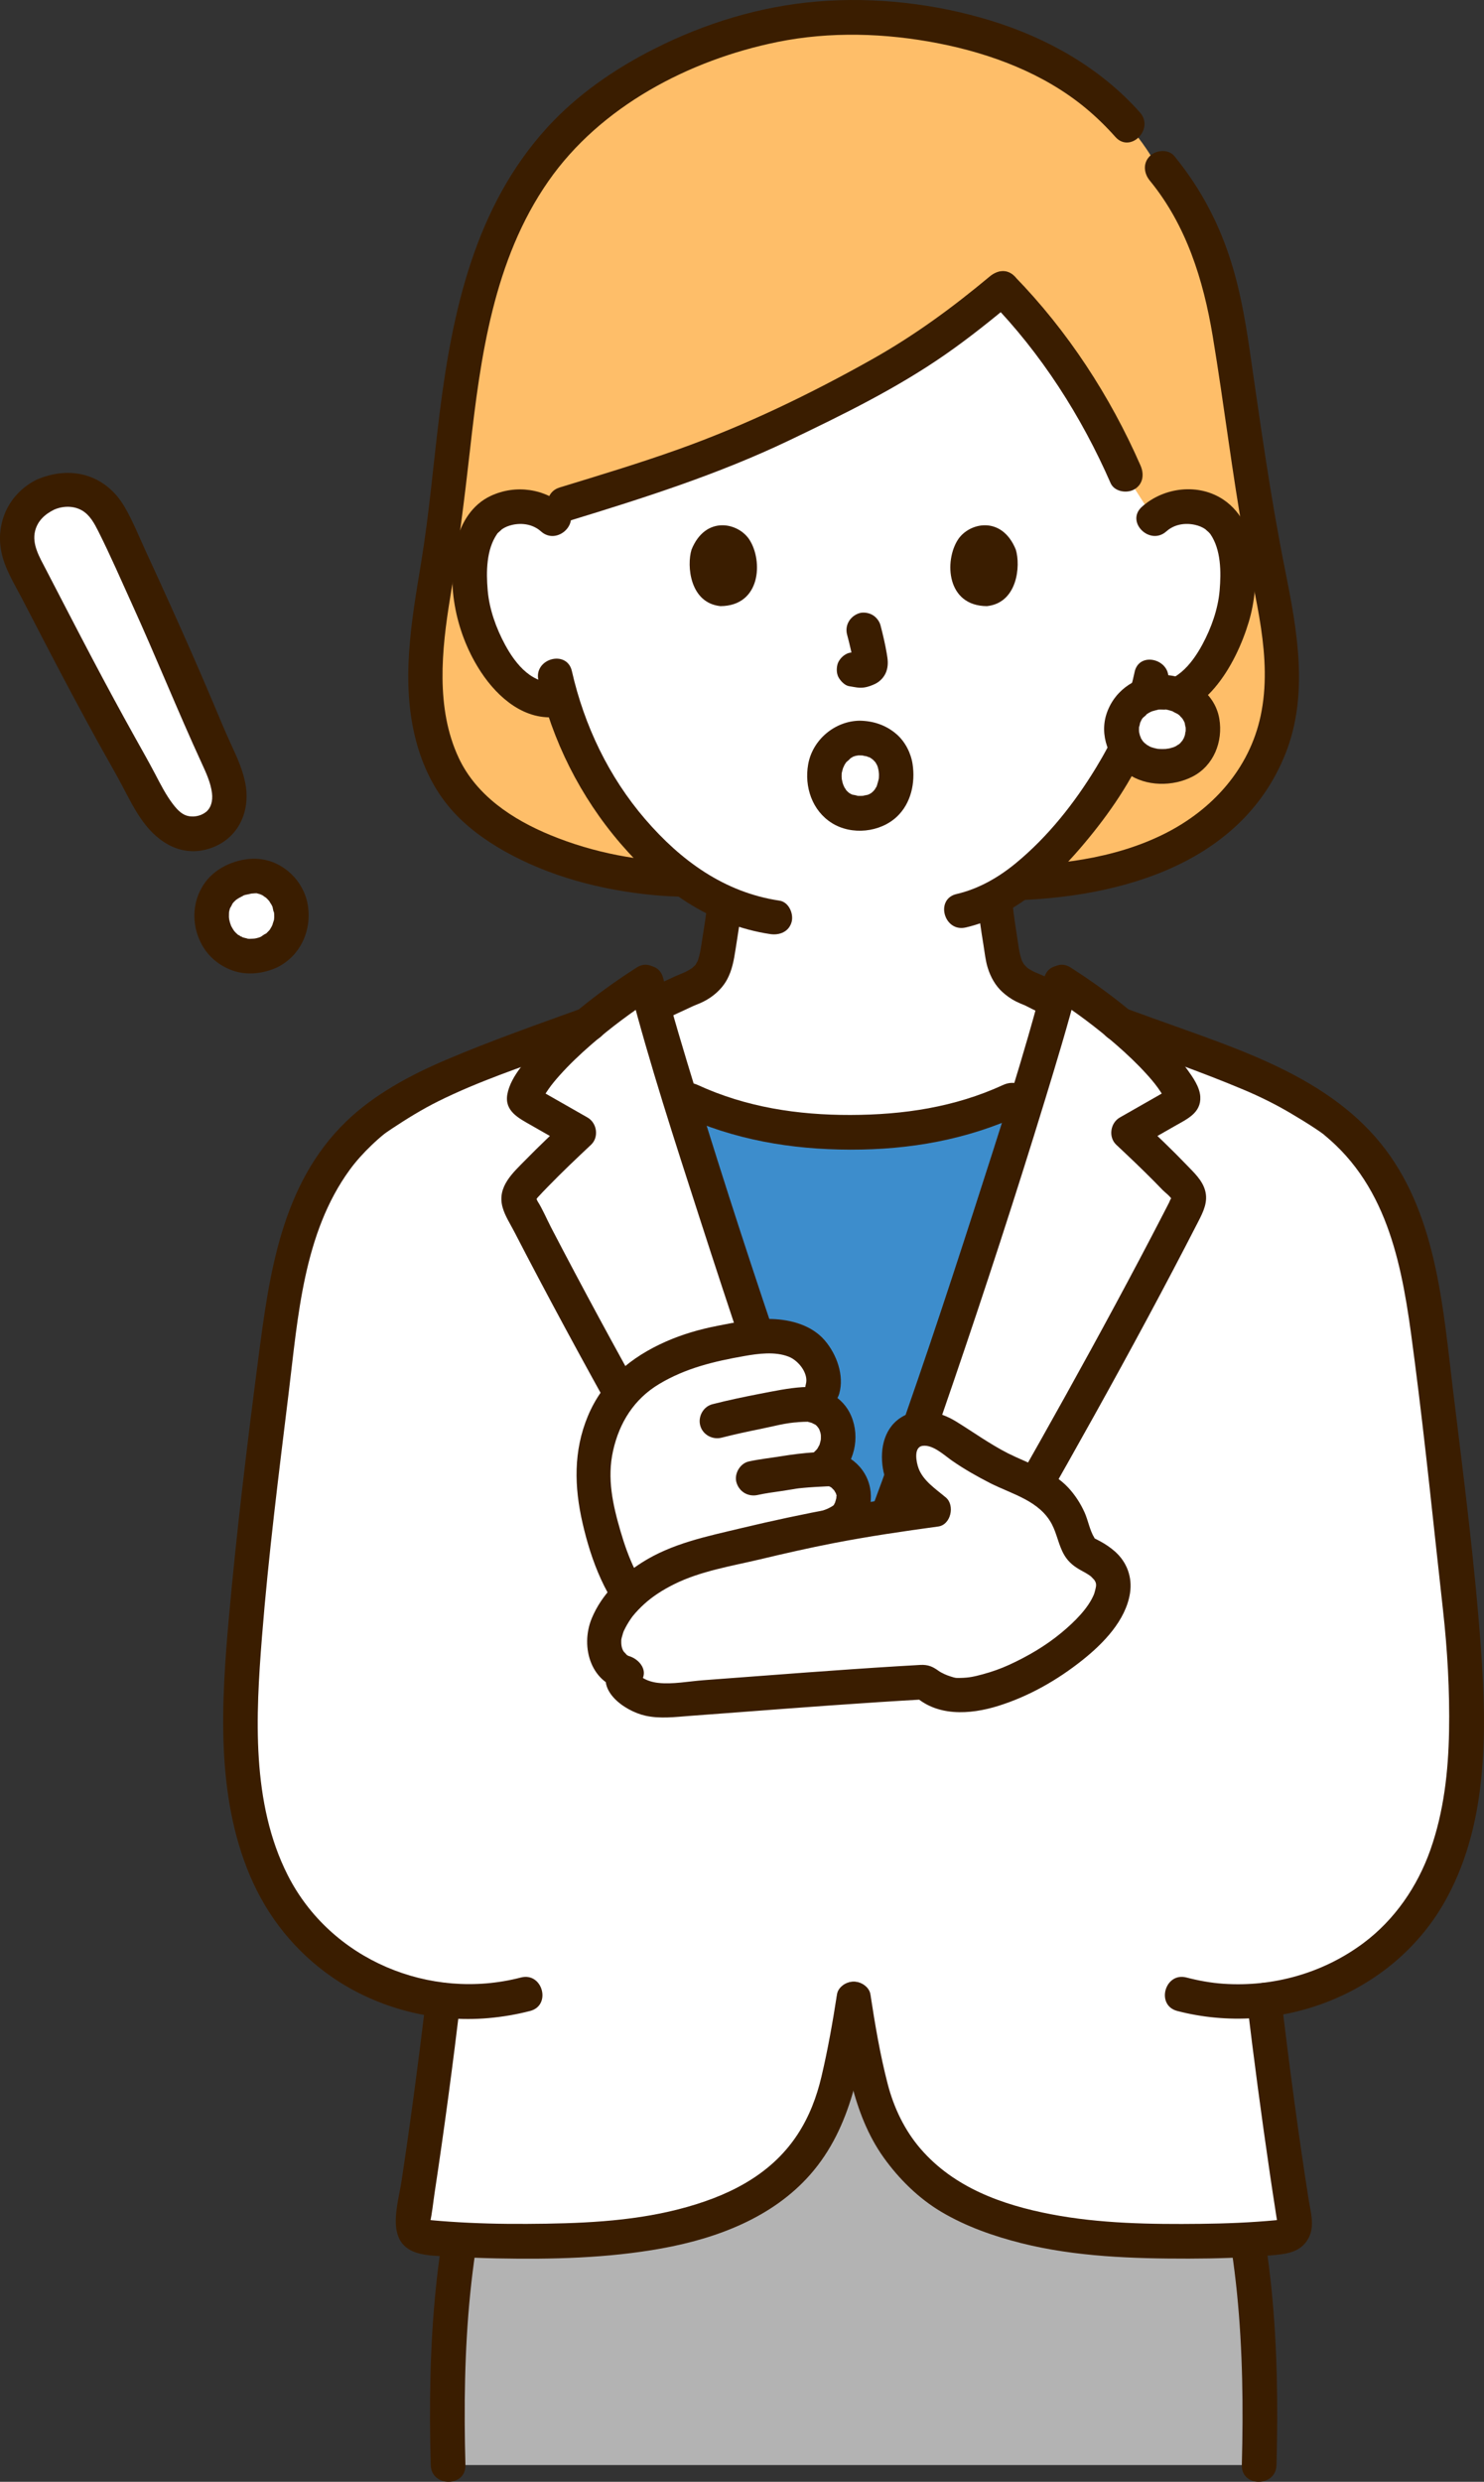 <svg width="128" height="214" viewBox="0 0 128 214" fill="none" xmlns="http://www.w3.org/2000/svg">
<rect x="0" y="0" width="128" height="214" fill="#333333" stroke="none"/>
<g clip-path="url(#clip0_1156_680)">
<path d="M107.625 193.116C102.231 193.42 95.581 193.226 91.287 192.552C86.829 191.847 82.887 190.231 80.941 188.76C77.988 186.515 76.275 183.93 75.285 180.683C74.911 179.467 74.162 175.87 73.63 172.367C73.098 175.87 72.35 179.467 71.975 180.683C70.986 183.931 69.272 186.515 66.32 188.76C64.373 190.231 60.431 191.847 55.973 192.552C51.678 193.226 45.029 193.42 39.635 193.115C38.615 199.483 38.469 206.019 38.646 212.554H108.613C108.79 206.019 108.644 199.483 107.625 193.117V193.116Z" fill="#B3B3B3"/>
<path d="M40.144 212.556C39.877 202.676 40.365 192.682 43.617 183.265C44.247 181.441 41.358 180.658 40.733 182.469C37.401 192.117 36.879 202.434 37.152 212.556C37.204 214.478 40.196 214.485 40.144 212.556Z" fill="#3A1D00"/>
<path d="M103.644 183.265C106.891 192.684 107.378 202.677 107.111 212.556C107.06 214.482 110.051 214.481 110.103 212.556C110.376 202.434 109.855 192.118 106.528 182.469C105.904 180.66 103.015 181.437 103.644 183.265Z" fill="#3A1D00"/>
<path d="M59.302 75.827C51.412 75.827 41.745 72.597 38.639 66.829C35.927 61.792 36.565 55.854 37.551 50.166C40.033 36.528 38.667 21.15 49.586 10.695C53.644 6.81 62.787 1.518 73.061 1.518C79.381 1.518 86.11 2.81 91.594 6.076C94.66 7.901 97.35 10.382 99.262 13.421C103.729 18.183 105.341 23.695 106.243 29.878C107.245 36.748 108.174 43.636 109.582 50.439C110.859 56.605 111.518 62.691 107.455 68.08C102.599 74.517 93.884 76.158 86.069 76.158" fill="#FEBE69"/>
<path d="M59.3 74.331C55.271 74.316 51.199 73.545 47.468 72.006C44.207 70.66 41.088 68.602 39.564 65.347C37.564 61.078 38.092 56.016 38.831 51.514C39.525 47.281 40.062 43.048 40.54 38.786C41.44 30.775 42.576 22.413 47.292 15.635C51.788 9.174 59.429 5.174 67.047 3.622C71.595 2.695 76.394 2.848 80.938 3.736C85.483 4.623 90.046 6.336 93.656 9.333C94.57 10.092 95.418 10.922 96.207 11.809C97.489 13.251 99.598 11.129 98.322 9.694C94.912 5.859 90.35 3.282 85.477 1.784C80.703 0.316 75.453 -0.29 70.471 0.131C65.571 0.544 60.816 1.995 56.435 4.211C52.999 5.948 49.753 8.182 47.157 11.043C40.981 17.847 39.021 26.798 37.917 35.653C37.382 39.943 37.025 44.258 36.322 48.526C35.487 53.591 34.548 58.802 35.884 63.874C36.454 66.035 37.425 68.077 38.895 69.768C40.185 71.253 41.832 72.451 43.54 73.41C47.399 75.576 51.807 76.728 56.19 77.163C57.224 77.266 58.261 77.318 59.3 77.322C61.225 77.329 61.228 74.338 59.3 74.331Z" fill="#3A1D00"/>
<path d="M99.175 15.574C102.326 19.416 103.798 24.155 104.601 28.986C105.577 34.855 106.269 40.767 107.327 46.625C108.214 51.538 109.802 56.706 108.736 61.722C107.761 66.307 104.56 69.833 100.438 71.895C96.034 74.1 90.931 74.653 86.07 74.663C84.145 74.667 84.142 77.658 86.07 77.654C95.708 77.635 106.899 74.917 110.86 65.025C112.908 59.907 111.888 54.355 110.842 49.141C109.585 42.881 108.713 36.554 107.796 30.238C107.364 27.264 106.829 24.302 105.812 21.464C104.761 18.534 103.264 15.867 101.291 13.46C100.778 12.835 99.707 12.928 99.176 13.46C98.558 14.078 98.662 14.949 99.176 15.575L99.175 15.574Z" fill="#3A1D00"/>
<path d="M96.663 88.934C96.404 88.829 89.18 85.391 89.015 85.33C86.466 84.408 86.565 82.775 86.245 80.942C86.04 79.772 85.887 78.608 85.795 77.43C91.918 74.183 96.755 65.85 97.63 63.474C97.93 62.851 98.419 61.567 98.815 60.257L99.145 60.313C100.395 60.525 101.701 60.046 102.589 59.319C104.743 57.556 105.636 55.098 106.182 53.491C106.953 51.222 107.001 47.553 105.853 45.563C105.469 44.896 104.575 43.761 102.476 43.687C101.511 43.652 100.384 43.955 99.547 44.759L97.082 40.903C94.544 34.82 90.805 29.327 86.446 24.881C80.447 29.887 77.19 31.993 66.351 37.142C60.444 39.948 54.008 41.843 48.672 43.475L47.713 44.758C46.876 43.955 45.749 43.652 44.785 43.686C42.685 43.76 41.792 44.895 41.407 45.562C40.259 47.553 40.308 51.22 41.078 53.49C41.623 55.097 42.518 57.556 44.672 59.319C45.626 60.1 47.066 60.595 48.398 60.253C49.374 63.568 51.141 67.569 54.244 71.284C56.721 74.248 59.325 76.431 62.242 77.756C62.242 77.756 62.372 77.816 62.501 77.879C62.412 78.905 62.269 79.883 62.087 80.942C61.756 82.774 61.866 84.408 59.317 85.33C59.151 85.391 51.094 89.16 50.597 89.326C50.597 89.326 53.268 105.583 73.9 105.583C94.533 105.583 96.663 88.934 96.663 88.934Z" fill="white"/>
<path d="M50.995 90.768C51.778 90.494 52.536 90.099 53.289 89.754C54.488 89.205 55.685 88.65 56.881 88.096C57.821 87.66 58.759 87.222 59.7 86.79C59.797 86.745 59.897 86.704 59.993 86.656C60.06 86.622 60.21 86.559 59.885 86.7C59.483 86.874 59.885 86.707 59.989 86.665C60.195 86.582 60.401 86.499 60.601 86.402C61.469 85.984 62.256 85.309 62.716 84.454C63.152 83.646 63.301 82.778 63.44 81.883C63.646 80.549 63.875 79.224 63.996 77.879C64.069 77.073 63.257 76.383 62.501 76.383C61.631 76.383 61.078 77.071 61.005 77.879C60.912 78.912 60.739 79.928 60.576 80.953C60.472 81.612 60.394 82.278 60.161 82.908C60.085 83.114 60.277 82.701 60.162 82.889C60.119 82.959 60.081 83.034 60.039 83.106C59.879 83.381 60.095 83.109 59.919 83.264C59.85 83.323 59.788 83.393 59.721 83.455C59.884 83.307 59.712 83.466 59.672 83.491C59.488 83.61 59.279 83.733 59.098 83.818C58.833 83.942 58.504 84.062 58.215 84.195C56.214 85.114 54.221 86.049 52.22 86.969C51.701 87.207 51.181 87.445 50.66 87.679C50.495 87.753 50.33 87.826 50.164 87.9C49.791 88.066 50.506 87.775 50.199 87.883C49.437 88.149 48.931 88.905 49.155 89.722C49.358 90.462 50.229 91.035 50.995 90.767L50.995 90.768Z" fill="#3A1D00"/>
<path d="M84.326 77.729C84.439 78.983 84.62 80.225 84.825 81.467C84.934 82.127 84.995 82.802 85.193 83.443C85.436 84.232 85.85 84.991 86.47 85.548C86.815 85.858 87.201 86.136 87.616 86.345C87.884 86.48 88.164 86.597 88.444 86.706C89.013 86.925 88.115 86.54 88.328 86.65C90.098 87.57 91.951 88.359 93.755 89.212C94.588 89.607 95.416 90.018 96.267 90.375C97.013 90.687 97.912 90.038 98.107 89.33C98.344 88.468 97.81 87.804 97.062 87.49C97.819 87.808 97.013 87.454 96.834 87.37C96.448 87.189 96.062 87.006 95.675 86.824C94.63 86.329 93.585 85.834 92.54 85.339C91.731 84.957 90.924 84.572 90.113 84.194C89.849 84.07 89.415 83.897 89.275 83.834C89.106 83.758 88.945 83.666 88.787 83.571C88.755 83.552 88.505 83.38 88.644 83.485C88.765 83.575 88.596 83.442 88.585 83.432C88.519 83.366 88.215 83.014 88.403 83.275C88.3 83.131 88.218 82.98 88.135 82.825C88.056 82.676 88.166 82.906 88.171 82.919C88.132 82.81 88.093 82.702 88.061 82.591C88.016 82.441 87.98 82.289 87.948 82.136C87.872 81.776 87.824 81.412 87.768 81.049C87.601 79.941 87.417 78.845 87.316 77.728C87.243 76.924 86.68 76.232 85.82 76.232C85.068 76.232 84.252 76.919 84.325 77.728L84.326 77.729Z" fill="#3A1D00"/>
<path d="M48.771 43.702C47.011 42.124 44.489 41.755 42.338 42.755C40.73 43.502 39.783 45.045 39.37 46.72C38.441 50.485 39.377 54.765 41.505 57.977C42.965 60.182 45.289 62.184 48.115 61.81C48.916 61.704 49.611 61.199 49.611 60.314C49.611 59.588 48.922 58.712 48.115 58.819C45.959 59.104 44.497 57.32 43.563 55.593C42.791 54.165 42.204 52.531 42.065 50.908C41.929 49.322 41.94 47.391 42.877 46.038C43.05 45.788 42.756 46.145 42.977 45.926C43.034 45.87 43.35 45.596 43.279 45.647C43.56 45.449 43.859 45.334 44.193 45.258C45.054 45.062 45.989 45.22 46.657 45.819C48.086 47.101 50.208 44.992 48.772 43.703L48.771 43.702Z" fill="#3A1D00"/>
<path d="M100.607 45.817C101.276 45.216 102.206 45.062 103.07 45.256C103.403 45.331 103.705 45.448 103.985 45.646C103.892 45.58 104.188 45.831 104.234 45.873C104.286 45.923 104.334 45.976 104.381 46.031C104.29 45.902 104.291 45.904 104.387 46.037C105.324 47.389 105.333 49.322 105.198 50.907C105.059 52.528 104.473 54.165 103.7 55.592C102.764 57.318 101.306 59.104 99.148 58.818C98.346 58.712 97.652 59.581 97.652 60.313C97.652 61.209 98.343 61.702 99.148 61.809C103.761 62.42 106.599 57.343 107.715 53.613C108.692 50.342 108.706 45.262 105.564 43.112C103.406 41.634 100.39 41.999 98.492 43.701C97.057 44.989 99.177 47.099 100.607 45.816L100.607 45.817Z" fill="#3A1D00"/>
<path d="M97.862 57.958C97.471 59.851 96.749 61.695 96.092 63.324C96.241 62.953 96.022 63.471 95.933 63.655C95.807 63.92 95.674 64.182 95.537 64.442C95.222 65.038 94.885 65.623 94.535 66.199C92.666 69.268 90.391 72.145 87.61 74.437C86.101 75.68 84.391 76.651 82.504 77.09C80.629 77.525 81.423 80.409 83.299 79.974C87.265 79.054 90.568 76.168 93.159 73.155C95.304 70.662 97.308 67.854 98.666 64.843C98.801 64.544 98.919 64.24 99.047 63.939C98.86 64.379 99.264 63.441 99.283 63.397C99.38 63.161 99.475 62.925 99.565 62.687C100.051 61.408 100.469 60.094 100.745 58.752C101.133 56.874 98.251 56.07 97.861 57.957L97.862 57.958Z" fill="#3A1D00"/>
<path d="M46.441 58.661C47.62 63.857 50.059 68.716 53.536 72.753C56.904 76.665 61.242 79.772 66.439 80.545C67.238 80.663 68.047 80.345 68.279 79.5C68.473 78.795 68.038 77.779 67.234 77.66C62.482 76.954 58.731 74.215 55.651 70.639C52.508 66.989 50.389 62.552 49.326 57.866C48.9 55.99 46.016 56.783 46.441 58.661Z" fill="#3A1D00"/>
<path d="M73.064 54.715C73.286 55.561 73.499 56.42 73.626 57.285L73.572 56.888C73.587 57.006 73.594 57.123 73.582 57.242L73.635 56.845C73.627 56.9 73.615 56.951 73.596 57.004L73.747 56.647C73.731 56.684 73.713 56.716 73.691 56.75L73.924 56.447C73.898 56.48 73.873 56.504 73.84 56.53L74.143 56.296C74.078 56.338 74.01 56.372 73.939 56.404L74.296 56.253C74.184 56.3 74.073 56.334 73.953 56.354L74.35 56.3C74.242 56.313 74.137 56.312 74.028 56.3L74.426 56.354C74.304 56.337 74.185 56.307 74.064 56.291C73.865 56.228 73.666 56.22 73.468 56.264C73.269 56.273 73.083 56.332 72.912 56.441C72.601 56.623 72.305 56.979 72.224 57.335C72.137 57.718 72.156 58.148 72.375 58.487C72.57 58.789 72.895 59.124 73.269 59.175C73.561 59.214 73.844 59.288 74.142 59.301C74.606 59.322 75.035 59.178 75.448 58.988C75.963 58.751 76.367 58.278 76.503 57.724C76.62 57.254 76.571 56.854 76.491 56.382C76.351 55.554 76.159 54.734 75.947 53.921C75.852 53.56 75.581 53.215 75.26 53.028C74.939 52.84 74.466 52.76 74.108 52.877C73.329 53.129 72.85 53.906 73.063 54.716L73.064 54.715Z" fill="#3A1D00"/>
<path d="M59.648 47.389C59.219 48.783 59.499 51.992 62.141 52.265C65.633 52.244 65.818 48.365 64.643 46.541C63.68 45.048 60.851 44.426 59.648 47.389Z" fill="#3A1D00"/>
<path d="M87.615 47.389C88.044 48.783 87.764 51.992 85.122 52.265C81.63 52.244 81.444 48.364 82.62 46.541C83.582 45.048 86.412 44.426 87.615 47.389Z" fill="#3A1D00"/>
<path d="M85.389 23.823C82.187 26.493 78.915 28.903 75.222 30.98C69.877 33.985 64.278 36.685 58.502 38.747C55.129 39.951 51.699 40.985 48.276 42.032C46.441 42.594 47.223 45.482 49.071 44.917C55.54 42.938 61.951 40.901 68.067 37.975C72.691 35.762 77.332 33.494 81.551 30.559C83.614 29.124 85.575 27.546 87.504 25.938C88.125 25.42 88.039 24.357 87.504 23.822C86.89 23.208 86.012 23.304 85.389 23.823Z" fill="#3A1D00"/>
<path d="M85.391 25.939C89.793 30.456 93.272 35.89 95.794 41.659C96.118 42.4 97.201 42.57 97.84 42.196C98.604 41.749 98.702 40.893 98.377 40.149C95.756 34.155 92.078 28.515 87.506 23.824C86.16 22.443 84.047 24.56 85.391 25.939Z" fill="#3A1D00"/>
<path d="M100.253 59.688C98.177 59.688 96.742 61.148 96.742 62.857C96.742 64.769 98.208 66.086 100.254 66.086C102.378 66.086 103.765 64.757 103.765 62.857C103.765 61.136 102.322 59.688 100.253 59.688Z" fill="white"/>
<path d="M100.256 58.191C98.123 58.218 96.213 59.404 95.48 61.441C94.786 63.367 95.621 65.538 97.241 66.694C98.837 67.833 101.172 67.841 102.878 66.955C104.695 66.01 105.502 63.936 105.171 61.978C104.776 59.644 102.495 58.219 100.256 58.191C99.473 58.182 98.725 58.886 98.761 59.687C98.797 60.505 99.418 61.173 100.256 61.183C100.361 61.184 100.467 61.192 100.572 61.194C100.879 61.2 100.471 61.192 100.48 61.174C100.496 61.142 100.906 61.261 100.963 61.277C101.055 61.303 101.145 61.336 101.236 61.365C101.491 61.447 101.146 61.346 101.139 61.322C101.155 61.374 101.549 61.543 101.616 61.588C101.653 61.612 101.903 61.756 101.681 61.629C101.472 61.511 101.687 61.643 101.731 61.683C101.821 61.768 101.925 61.936 102.027 62.001C101.81 61.865 101.878 61.779 101.972 61.94C102.008 62.002 102.049 62.06 102.084 62.122C102.118 62.182 102.144 62.255 102.182 62.312C102.232 62.416 102.21 62.362 102.117 62.15C102.138 62.203 102.157 62.257 102.175 62.312C102.213 62.426 102.217 62.637 102.279 62.729C102.265 62.707 102.25 62.34 102.26 62.591C102.264 62.679 102.271 62.766 102.271 62.855C102.271 62.917 102.27 62.979 102.267 63.041C102.259 63.208 102.162 63.347 102.285 63.001C102.233 63.147 102.227 63.317 102.181 63.466C102.163 63.526 102.116 63.607 102.114 63.666C102.122 63.416 102.243 63.407 102.149 63.577C102.082 63.697 102.013 63.814 101.942 63.932C101.845 64.093 101.788 63.994 102.004 63.858C101.97 63.879 101.926 63.947 101.896 63.98C101.84 64.04 101.781 64.098 101.72 64.153C101.562 64.296 101.537 64.204 101.765 64.127C101.646 64.167 101.521 64.29 101.406 64.351C101.338 64.388 101.231 64.417 101.172 64.465C101.2 64.442 101.516 64.344 101.281 64.412C101.134 64.455 100.99 64.504 100.84 64.538C100.792 64.549 100.59 64.559 100.559 64.591L100.763 64.562C100.697 64.569 100.63 64.574 100.563 64.579C100.394 64.589 100.223 64.592 100.053 64.584C99.987 64.581 99.921 64.573 99.854 64.571C99.509 64.557 100.2 64.641 99.868 64.573C99.715 64.542 99.564 64.51 99.414 64.463C99.356 64.445 99.3 64.424 99.242 64.406C99.093 64.349 99.129 64.366 99.35 64.457C99.297 64.432 99.244 64.407 99.191 64.38C99.062 64.314 98.943 64.235 98.82 64.159C98.692 64.079 98.788 64.046 98.918 64.24C98.878 64.179 98.782 64.123 98.729 64.071C98.688 64.033 98.649 63.992 98.611 63.952C98.579 63.917 98.414 63.699 98.566 63.911C98.721 64.128 98.559 63.894 98.536 63.859C98.49 63.788 98.447 63.716 98.407 63.641C98.319 63.477 98.375 63.38 98.414 63.69C98.408 63.643 98.371 63.576 98.355 63.528C98.308 63.388 98.279 63.245 98.245 63.102C98.169 62.788 98.258 63.466 98.25 63.138C98.249 63.075 98.242 63.013 98.24 62.951C98.238 62.861 98.239 62.77 98.244 62.68C98.247 62.636 98.25 62.593 98.255 62.55C98.267 62.431 98.259 62.492 98.23 62.732C98.298 62.607 98.32 62.374 98.362 62.235C98.433 62.004 98.33 62.335 98.309 62.355C98.375 62.294 98.42 62.133 98.469 62.053C98.498 62.005 98.532 61.958 98.562 61.91C98.706 61.672 98.318 62.159 98.566 61.906C98.638 61.834 98.884 61.662 98.91 61.571L98.746 61.694C98.794 61.659 98.843 61.624 98.892 61.591C98.968 61.541 99.045 61.493 99.123 61.449C99.188 61.413 99.267 61.386 99.328 61.344C99.43 61.296 99.383 61.314 99.184 61.401C99.243 61.377 99.302 61.355 99.363 61.336C99.549 61.273 99.738 61.232 99.931 61.191C100.163 61.141 99.837 61.199 99.836 61.203C99.852 61.166 100.211 61.184 100.256 61.183C101.038 61.173 101.788 60.502 101.751 59.687C101.715 58.885 101.094 58.181 100.256 58.191Z" fill="#3A1D00"/>
<path d="M74.135 65.135C74.23 65.136 74.325 65.138 74.42 65.144L74.512 65.152C74.676 65.17 74.633 65.163 74.382 65.132C74.493 65.188 74.68 65.192 74.801 65.229C74.874 65.251 74.96 65.298 75.035 65.309C74.714 65.262 74.808 65.206 74.97 65.289C75.109 65.361 75.229 65.459 75.364 65.535C74.967 65.31 75.291 65.488 75.401 65.602C75.452 65.654 75.496 65.721 75.551 65.77C75.273 65.519 75.409 65.579 75.494 65.709C75.563 65.815 75.62 65.927 75.68 66.038C75.819 66.293 75.559 65.684 75.65 65.962C75.674 66.036 75.701 66.108 75.723 66.182C75.767 66.335 75.784 66.493 75.824 66.646C75.705 66.186 75.808 66.567 75.812 66.736C75.814 66.849 75.812 66.961 75.804 67.072C75.801 67.121 75.796 67.169 75.792 67.218C75.775 67.462 75.874 66.766 75.803 67.118C75.757 67.348 75.688 67.565 75.621 67.789C75.591 67.889 75.488 68.029 75.699 67.613C75.67 67.671 75.645 67.732 75.615 67.791C75.555 67.909 75.488 68.024 75.413 68.134C75.331 68.254 75.192 68.331 75.486 68.046C75.438 68.093 75.397 68.15 75.351 68.199C75.271 68.283 75.177 68.352 75.096 68.434C75.387 68.142 75.288 68.289 75.169 68.367C75.118 68.4 75.065 68.431 75.012 68.461C74.959 68.49 74.894 68.511 74.845 68.546C75.086 68.448 75.134 68.427 74.988 68.484C74.938 68.502 74.888 68.519 74.837 68.535C74.719 68.572 74.537 68.577 74.429 68.632L74.651 68.603C74.59 68.611 74.529 68.617 74.468 68.62C74.388 68.626 74.308 68.628 74.228 68.63C74.146 68.63 74.063 68.63 73.981 68.625L73.884 68.619C73.718 68.602 73.758 68.609 74.003 68.64C73.883 68.572 73.63 68.551 73.491 68.514C73.195 68.434 73.805 68.68 73.54 68.539C73.469 68.501 73.397 68.467 73.327 68.426C73.282 68.399 73.239 68.368 73.193 68.342C72.942 68.194 73.46 68.585 73.248 68.388C73.155 68.301 73.061 68.216 72.975 68.121C72.864 67.995 72.869 67.869 73.019 68.187C72.978 68.099 72.905 68.018 72.856 67.933C72.782 67.806 72.665 67.418 72.808 67.883C72.767 67.75 72.711 67.624 72.674 67.489C72.638 67.355 72.623 67.216 72.586 67.083C72.7 67.505 72.616 67.325 72.605 67.181C72.599 67.107 72.595 67.032 72.593 66.957C72.591 66.874 72.593 66.789 72.598 66.706C72.601 66.647 72.606 66.589 72.612 66.53C72.577 66.767 72.57 66.827 72.59 66.71C72.631 66.523 72.68 66.343 72.735 66.159C72.803 65.927 72.704 66.248 72.681 66.273C72.748 66.197 72.788 66.051 72.839 65.961C72.882 65.885 72.932 65.814 72.977 65.739C73.133 65.479 72.749 65.988 72.953 65.765C73.073 65.635 73.299 65.487 73.386 65.341C73.368 65.372 73.087 65.541 73.292 65.421C73.392 65.362 73.492 65.304 73.591 65.244C73.858 65.084 73.256 65.347 73.555 65.254C73.639 65.228 73.722 65.197 73.808 65.174C73.879 65.155 74.011 65.153 74.073 65.118C73.825 65.148 73.784 65.155 73.949 65.14C74.011 65.137 74.074 65.134 74.136 65.134C74.918 65.122 75.668 64.456 75.632 63.638C75.596 62.839 74.974 62.129 74.136 62.143C72 62.177 70.079 63.793 69.706 65.914C69.367 67.84 70.046 69.894 71.749 70.967C73.453 72.039 75.918 71.787 77.369 70.411C78.583 69.261 78.957 67.491 78.714 65.89C78.57 64.938 78.081 63.971 77.354 63.329C76.452 62.533 75.334 62.156 74.136 62.143C73.353 62.134 72.604 62.837 72.64 63.638C72.677 64.456 73.297 65.125 74.136 65.134L74.135 65.135Z" fill="#3A1D00"/>
<path d="M42.629 91.314C45.377 90.258 48.38 89.188 50.746 88.332C52.521 86.859 54.364 85.55 55.743 84.672C58.411 95.01 69.519 128.932 73.146 136.64H74.153C77.773 128.932 88.861 95.011 91.523 84.672C92.9 85.549 94.738 86.854 96.51 88.323C100.842 89.895 107.3 92.178 110.433 93.774C111.425 94.282 114.251 95.962 115.102 96.658C119.092 99.877 121.205 104.276 122.303 109.503C123.516 115.296 125.107 131.232 126 139.166C126.958 150.026 127.619 163.244 116.966 169.778C114.568 171.249 111.836 172.16 109.037 172.473C109.891 179.609 110.993 187.454 111.685 191.624C111.741 192.253 111.286 192.814 110.669 192.876C104.974 193.481 96.437 193.362 91.29 192.552C86.835 191.848 82.89 190.234 80.946 188.763C77.992 186.513 76.279 183.933 75.288 180.68C74.914 179.465 74.166 175.869 73.637 172.367C73.101 175.869 72.353 179.465 71.979 180.68C70.988 183.933 69.275 186.513 66.321 188.763C64.377 190.234 60.433 191.848 55.977 192.552C50.83 193.362 42.293 193.481 36.598 192.876C35.981 192.814 35.526 192.253 35.582 191.624C36.274 187.454 37.377 179.608 38.23 172.473C35.431 172.16 32.699 171.249 30.301 169.778C19.649 163.244 20.31 150.026 21.267 139.166C22.16 131.232 23.751 115.296 24.965 109.503C26.062 104.276 28.175 99.877 32.165 96.658C33.017 95.962 35.843 94.282 36.834 93.774C38.253 93.052 40.353 92.188 42.629 91.315L42.629 91.314Z" fill="white"/>
<path d="M68.661 125.015C65.397 115.824 61.394 103.627 58.598 94.514C59.099 94.713 59.425 94.842 59.425 94.842C63.746 96.855 68.545 97.764 73.356 97.635C78.166 97.764 82.966 96.855 87.287 94.842C87.287 94.842 87.905 94.6 88.748 94.269C84.384 108.543 76.984 130.61 74.153 136.638H73.145C72.125 134.47 70.512 130.225 68.661 125.014V125.015Z" fill="#3D8DCC"/>
<path d="M90.066 84.325C88.332 91.018 86.177 97.614 84.058 104.192C81.508 112.106 78.882 120.003 76.036 127.817C75.443 129.443 74.84 131.065 74.208 132.676C73.95 133.332 73.685 133.986 73.415 134.638C73.331 134.839 73.532 134.369 73.357 134.771C73.303 134.895 73.249 135.02 73.195 135.145C73.085 135.392 72.975 135.638 72.86 135.883L74.151 135.142H73.143L74.434 135.883C74.228 135.444 74.034 134.999 73.843 134.553C73.746 134.326 73.959 134.835 73.801 134.45C73.747 134.321 73.694 134.192 73.641 134.062C73.52 133.767 73.401 133.471 73.283 133.175C72.727 131.781 72.197 130.377 71.677 128.969C70.347 125.373 69.082 121.752 67.842 118.125C65.106 110.121 62.479 102.077 60 93.989C59.017 90.784 58.039 87.572 57.197 84.326C56.714 82.464 53.828 83.253 54.312 85.121C56.057 91.845 58.228 98.471 60.362 105.079C62.931 113.037 65.576 120.978 68.449 128.832C69.502 131.71 70.55 134.616 71.852 137.393C72.069 137.857 72.654 138.134 73.143 138.134H74.15C74.639 138.134 75.225 137.858 75.442 137.393C76.559 135.004 77.477 132.516 78.393 130.044C79.725 126.445 80.99 122.82 82.231 119.188C84.988 111.122 87.631 103.014 90.127 94.864C91.116 91.631 92.102 88.393 92.949 85.12C93.432 83.255 90.548 82.459 90.064 84.325L90.066 84.325Z" fill="#3A1D00"/>
<path d="M36.732 172.473C36.107 177.686 35.417 182.892 34.632 188.082C34.33 190.083 33.219 193.285 35.815 194.208C36.841 194.573 38.141 194.522 39.225 194.589C40.429 194.663 41.635 194.709 42.841 194.733C47.576 194.828 52.422 194.721 57.094 193.871C61.842 193.008 66.63 191.21 69.885 187.507C73.493 183.401 74.27 177.98 75.077 172.765C75.2 171.968 74.874 171.156 74.032 170.925C73.324 170.73 72.317 171.167 72.193 171.97C71.826 174.343 71.407 176.717 70.855 179.055C70.435 180.838 69.793 182.525 68.782 184.062C66.412 187.669 62.587 189.456 58.531 190.498C54.3 191.585 49.836 191.734 45.481 191.76C43.242 191.774 41.002 191.721 38.767 191.567C38.253 191.532 37.738 191.491 37.225 191.443C37.182 191.439 36.805 191.379 36.795 191.395C36.817 191.361 36.998 191.525 37.008 191.554C37.066 191.731 37.007 191.987 37.078 191.688C37.278 190.844 37.355 189.949 37.485 189.091C38.324 183.565 39.059 178.021 39.725 172.472C39.821 171.669 38.968 170.976 38.229 170.976C37.341 170.976 36.83 171.666 36.734 172.472L36.732 172.473Z" fill="#3A1D00"/>
<path d="M107.54 172.473C108.138 177.463 108.798 182.446 109.53 187.418C109.677 188.418 109.827 189.417 109.984 190.416C110.046 190.812 110.099 191.21 110.173 191.604L110.187 191.69C110.213 191.895 110.221 191.914 110.211 191.745C110.155 191.784 110.309 191.452 110.306 191.478C110.309 191.448 110.473 191.421 110.465 191.399C110.464 191.397 110.008 191.447 110.04 191.444C107.882 191.647 105.714 191.732 103.547 191.756C99.279 191.804 94.875 191.738 90.679 190.934C86.447 190.124 82.303 188.635 79.418 185.304C78.035 183.709 77.101 181.755 76.572 179.72C75.911 177.178 75.474 174.564 75.077 171.97C74.955 171.171 73.951 170.729 73.238 170.925C72.384 171.16 72.071 171.964 72.194 172.765C72.882 177.272 73.497 182.23 76.219 186.039C77.546 187.894 79.241 189.566 81.212 190.733C83.318 191.981 85.709 192.821 88.073 193.418C92.758 194.599 97.731 194.76 102.541 194.754C104.899 194.751 107.26 194.677 109.61 194.474C110.899 194.363 112.198 194.254 112.874 192.97C113.423 191.926 113.04 190.718 112.868 189.621C111.974 183.922 111.218 178.2 110.531 172.473C110.435 171.671 109.912 170.977 109.036 170.977C108.302 170.977 107.444 171.665 107.54 172.473V172.473Z" fill="#3A1D00"/>
<path d="M58.668 96.135C63.344 98.285 68.233 99.121 73.353 99.132C78.473 99.141 83.372 98.28 88.038 96.135C88.772 95.798 88.954 94.737 88.575 94.089C88.134 93.335 87.266 93.214 86.528 93.552C82.347 95.475 77.917 96.131 73.352 96.14C68.788 96.15 64.349 95.47 60.176 93.552C59.443 93.215 58.565 93.344 58.13 94.089C57.753 94.733 57.929 95.796 58.666 96.135H58.668Z" fill="#3A1D00"/>
<path d="M64.789 136.96C58.862 126.684 53.002 116.361 47.53 105.834C47.144 105.091 46.81 104.279 46.362 103.573C46.362 103.573 46.199 103.178 46.218 103.386C46.232 103.545 46.258 103.383 46.373 103.256C46.669 102.93 46.978 102.613 47.285 102.298C48.482 101.067 49.727 99.885 50.979 98.71C51.68 98.052 51.493 96.827 50.676 96.361C49.91 95.924 49.145 95.487 48.38 95.05C48.019 94.844 47.659 94.638 47.298 94.433C47.118 94.33 46.938 94.227 46.758 94.124C46.668 94.073 46.578 94.022 46.488 93.97C46.297 93.846 46.304 93.871 46.509 94.045L46.713 94.799C46.701 95.077 46.854 94.626 46.936 94.49C47.061 94.282 47.194 94.079 47.333 93.881C47.625 93.464 47.955 93.077 48.294 92.698C49.12 91.776 50.022 90.923 50.954 90.11C52.67 88.613 54.502 87.247 56.416 86.015C58.029 84.976 56.531 82.386 54.906 83.431C51.941 85.341 49.049 87.544 46.617 90.107C45.549 91.234 44.044 92.77 43.76 94.359C43.5 95.804 44.739 96.415 45.789 97.015C46.915 97.657 48.041 98.3 49.167 98.943L48.864 96.594C47.684 97.702 46.51 98.815 45.376 99.971C44.249 101.119 42.86 102.311 43.346 104.094C43.547 104.829 44.011 105.536 44.359 106.209C44.729 106.926 45.101 107.64 45.474 108.355C46.187 109.719 46.908 111.079 47.634 112.437C50.643 118.065 53.747 123.642 56.896 129.194C58.654 132.293 60.426 135.383 62.206 138.469C63.168 140.136 65.754 138.632 64.789 136.959V136.96Z" fill="#3A1D00"/>
<path d="M85.056 138.47C91.36 127.541 97.594 116.56 103.354 105.333C103.787 104.489 104.214 103.63 103.946 102.655C103.703 101.774 103.011 101.137 102.399 100.5C101.109 99.154 99.757 97.87 98.398 96.595L98.095 98.944C99.176 98.326 100.257 97.71 101.338 97.092C102.376 96.499 103.613 95.966 103.529 94.558C103.479 93.722 102.882 92.88 102.402 92.217C101.865 91.474 101.274 90.772 100.644 90.107C98.212 87.544 95.321 85.34 92.356 83.431C90.732 82.386 89.231 84.974 90.846 86.015C92.76 87.247 94.592 88.612 96.308 90.11C97.213 90.9 98.09 91.727 98.897 92.619C99.241 92.998 99.575 93.387 99.874 93.804C100.016 94.003 100.152 94.206 100.279 94.414C100.339 94.512 100.391 94.618 100.455 94.714C100.527 94.82 100.56 95.074 100.549 94.799L100.753 94.044C100.878 93.803 100.912 93.908 100.639 94.047C100.456 94.141 100.279 94.253 100.099 94.356C99.694 94.587 99.288 94.819 98.883 95.05C98.117 95.487 97.351 95.924 96.586 96.361C95.769 96.827 95.583 98.053 96.283 98.71C97.392 99.75 98.495 100.796 99.564 101.876C99.806 102.121 100.046 102.367 100.284 102.615C100.472 102.81 101.016 103.209 101.088 103.47C101.004 103.165 100.917 103.539 100.836 103.698C100.665 104.033 100.493 104.367 100.32 104.701C98.978 107.303 97.607 109.891 96.218 112.469C93.376 117.747 90.454 122.982 87.494 128.195C85.831 131.123 84.156 134.044 82.473 136.961C81.51 138.631 84.094 140.139 85.056 138.471V138.47Z" fill="#3A1D00"/>
<path d="M23.188 82.102C24.288 81.566 24.949 80.578 25.124 79.44C25.319 77.606 24.242 76.202 22.993 75.714C22.184 75.398 21.096 75.535 20.201 75.957C19.763 76.164 18.522 76.809 18.285 78.395C18.034 80.079 19.025 81.877 20.693 82.312C21.475 82.516 22.39 82.49 23.188 82.102Z" fill="white"/>
<path d="M3.907 42.657C4.855 42.213 5.946 42.072 6.919 42.343C8.836 42.875 9.526 44.511 10.29 46.152C11.253 48.219 12.205 50.29 13.145 52.367C14.815 56.059 16.451 59.768 17.992 63.516C18.719 65.282 20.249 67.752 19.67 69.722C19.012 71.961 16.008 72.597 14.407 71.011C13.092 69.709 12.24 67.68 11.334 66.086C10.319 64.3 9.331 62.5 8.352 60.694C6.25 56.813 4.245 52.878 2.207 48.968C1.818 48.222 1.53 47.41 1.477 46.565C1.368 44.858 2.383 43.368 3.907 42.657Z" fill="white"/>
<path d="M23.944 83.394C25.952 82.381 26.926 80.149 26.537 77.979C26.172 75.942 24.452 74.287 22.396 74.071C20.832 73.907 18.977 74.585 17.93 75.794C16.552 77.386 16.411 79.675 17.433 81.498C18.009 82.523 18.929 83.27 20.026 83.671C21.306 84.14 22.734 83.957 23.944 83.395C24.657 83.065 24.89 81.983 24.481 81.348C24.008 80.615 23.196 80.459 22.435 80.812C22.761 80.66 22.409 80.818 22.346 80.838C22.271 80.862 22.194 80.882 22.117 80.901C22.101 80.905 21.723 80.969 21.969 80.936C22.215 80.904 21.836 80.941 21.82 80.941C21.646 80.948 21.408 80.975 21.245 80.92C21.554 81.024 21.396 80.945 21.308 80.921C21.19 80.89 21.071 80.868 20.955 80.832C20.907 80.817 20.775 80.743 20.733 80.753C20.872 80.719 20.998 80.886 20.836 80.788C20.712 80.713 20.576 80.609 20.444 80.547C20.726 80.68 20.608 80.678 20.497 80.58C20.44 80.529 20.384 80.477 20.331 80.422C20.289 80.379 20.25 80.331 20.207 80.288C20.003 80.083 20.396 80.567 20.188 80.263C20.1 80.136 20.022 80.004 19.951 79.867C19.898 79.763 19.856 79.572 19.967 79.929C19.949 79.871 19.922 79.813 19.902 79.755C19.851 79.609 19.808 79.459 19.775 79.307C19.765 79.261 19.734 78.963 19.754 79.229C19.775 79.508 19.748 79.103 19.747 79.054C19.742 78.913 19.755 78.773 19.756 78.631C19.76 78.416 19.674 79.037 19.747 78.69C19.761 78.623 19.773 78.556 19.79 78.489C19.814 78.394 19.847 78.303 19.873 78.209C19.945 77.959 19.857 78.292 19.827 78.308C19.898 78.268 20.031 77.945 20.084 77.86C20.208 77.66 20.017 77.956 19.996 77.97C20.051 77.931 20.102 77.847 20.149 77.797C20.224 77.718 20.307 77.647 20.386 77.572C20.614 77.359 20.084 77.771 20.371 77.585C20.466 77.523 20.56 77.46 20.659 77.404C20.725 77.367 20.793 77.331 20.861 77.297C20.883 77.286 20.905 77.275 20.928 77.264C21.064 77.199 21.102 77.104 20.918 77.266C21.024 77.172 21.279 77.144 21.413 77.111C21.506 77.088 21.599 77.07 21.692 77.049C22.051 76.972 21.381 77.052 21.744 77.046C21.826 77.045 22.23 76.988 22.291 77.051C22.263 77.022 21.99 76.984 22.206 77.044C22.305 77.071 22.405 77.098 22.504 77.124C22.65 77.162 22.626 77.255 22.393 77.072C22.453 77.119 22.549 77.148 22.617 77.185C22.735 77.251 22.851 77.37 22.974 77.417L22.808 77.291C22.853 77.328 22.898 77.366 22.941 77.406C22.984 77.446 23.027 77.487 23.068 77.529C23.12 77.582 23.168 77.639 23.219 77.693C23.321 77.801 23.316 77.924 23.182 77.639C23.246 77.774 23.356 77.898 23.427 78.032C23.457 78.087 23.484 78.144 23.512 78.2C23.65 78.477 23.429 77.918 23.506 78.198C23.553 78.37 23.576 78.616 23.653 78.775C23.533 78.528 23.629 78.556 23.642 78.737C23.651 78.861 23.654 78.986 23.652 79.111C23.65 79.152 23.627 79.308 23.64 79.331C23.675 79.11 23.678 79.079 23.649 79.238L23.628 79.334C23.62 79.367 23.447 79.882 23.453 79.888C23.402 79.842 23.599 79.599 23.485 79.793C23.428 79.889 23.38 79.99 23.32 80.085C23.307 80.105 23.193 80.287 23.186 80.283C23.323 80.108 23.341 80.083 23.239 80.205L23.174 80.277C23.108 80.349 23.039 80.417 22.967 80.483L22.893 80.548C22.77 80.649 22.793 80.632 22.962 80.498C22.794 80.541 22.593 80.732 22.435 80.812C21.735 81.165 21.48 82.208 21.899 82.858C22.36 83.574 23.196 83.773 23.945 83.395L23.944 83.394Z" fill="#3A1D00"/>
<path d="M4.662 43.948C5.43 43.613 6.357 43.593 7.087 44.023C7.765 44.423 8.149 45.154 8.492 45.836C9.535 47.913 10.463 50.058 11.424 52.174C13.479 56.694 15.328 61.31 17.402 65.819C17.774 66.627 18.181 67.505 18.286 68.399C18.366 69.078 18.191 69.664 17.789 69.996C17.389 70.326 16.824 70.465 16.309 70.38C15.766 70.291 15.365 69.919 14.933 69.359C14.306 68.546 13.836 67.605 13.361 66.7C12.809 65.65 12.222 64.622 11.645 63.586C10.395 61.344 9.174 59.086 7.976 56.816C6.612 54.23 5.274 51.628 3.925 49.033C3.416 48.053 2.74 46.932 3.027 45.785C3.248 44.904 3.872 44.342 4.663 43.949C6.387 43.093 4.874 40.512 3.153 41.366C0.829 42.52 -0.376 44.983 0.104 47.522C0.382 48.993 1.23 50.323 1.91 51.635C2.619 53.002 3.326 54.369 4.037 55.734C5.459 58.467 6.905 61.186 8.391 63.883C9.088 65.148 9.819 66.394 10.496 67.669C11.073 68.759 11.621 69.871 12.352 70.869C13.701 72.71 15.708 73.909 18.042 73.176C20.427 72.426 21.57 70.172 21.199 67.772C21.005 66.517 20.465 65.344 19.936 64.199C19.375 62.985 18.87 61.749 18.35 60.517C17.167 57.718 15.939 54.937 14.689 52.166C13.994 50.626 13.292 49.089 12.584 47.555C11.988 46.263 11.45 44.906 10.727 43.678C9.085 40.892 6.073 40.095 3.154 41.365C2.414 41.687 2.245 42.773 2.618 43.411C3.065 44.176 3.92 44.271 4.664 43.948H4.662Z" fill="#3A1D00"/>
<path d="M61.071 133.996C66.082 132.79 69.066 132.041 73.106 131.32C73.016 131.202 72.913 131.093 72.781 131.002C72.82 130.972 72.857 130.942 72.892 130.91C73.442 130.423 73.777 129.254 73.596 128.543C73.324 127.475 72.344 126.606 71.369 126.664C71.195 126.674 71.001 126.684 70.793 126.695C71.137 126.386 71.337 126.206 71.337 126.206C72.095 125.526 72.502 124.291 72.205 123.124C71.973 122.213 71.33 121.537 70.432 121.249C70.737 120.37 70.949 119.757 70.949 119.757C71.313 118.705 70.5 116.954 69.804 116.34C68.903 115.544 67.814 115.28 66.577 115.23C65.91 115.204 64.719 115.323 64.062 115.439C60.983 115.983 59.159 116.304 56.348 117.902C55.343 118.473 53.704 119.582 52.639 121.499C51.782 123.043 51.029 125.352 51.184 127.706C51.35 130.215 52.368 134.502 54.265 137.486C55.706 136.082 57.913 134.755 61.07 133.995L61.071 133.996Z" fill="white"/>
<path d="M66.122 140.583C67.681 140.021 69.26 139.515 70.785 138.865C71.567 138.532 72.266 138.163 72.885 137.562C73.63 136.838 74.213 135.973 74.507 134.972C74.727 134.221 74.24 133.309 73.462 133.132C72.661 132.949 71.858 133.373 71.623 134.176C71.595 134.271 71.558 134.365 71.532 134.461C71.484 134.633 71.666 134.229 71.527 134.466C71.432 134.626 71.344 134.785 71.238 134.938C71.131 135.093 71.238 134.997 71.259 134.912C71.245 134.97 71.114 135.084 71.069 135.134C70.93 135.288 70.786 135.437 70.631 135.575C70.603 135.602 70.575 135.627 70.545 135.651C70.464 135.718 70.494 135.697 70.635 135.587C70.624 135.625 70.484 135.695 70.449 135.718C70.301 135.814 70.145 135.891 69.986 135.966C69.837 136.035 69.689 136.102 69.539 136.168C69.49 136.19 69.225 136.296 69.455 136.206C69.692 136.112 69.398 136.228 69.372 136.239C68.045 136.78 66.675 137.213 65.328 137.699C64.594 137.964 64.021 138.729 64.284 139.538C64.517 140.261 65.335 140.867 66.123 140.583L66.122 140.583Z" fill="#3A1D00"/>
<path d="M72.392 120.155C72.828 118.591 72.166 116.782 71.14 115.582C70.023 114.277 68.237 113.788 66.579 113.735C65.015 113.686 63.431 114.021 61.904 114.318C60.362 114.618 58.883 115.042 57.444 115.676C54.433 117.003 51.988 119.022 50.703 122.115C49.454 125.122 49.53 128.199 50.245 131.318C50.98 134.53 52.252 137.955 54.624 140.327C55.987 141.691 58.102 139.576 56.739 138.212C55.092 136.564 54.175 134.263 53.53 132.063C52.854 129.754 52.345 127.479 52.882 125.085C53.426 122.655 54.697 120.634 56.851 119.342C59.14 117.969 61.59 117.387 64.192 116.929C65.407 116.715 66.844 116.52 68.027 116.984C68.896 117.324 69.761 118.452 69.507 119.36C68.989 121.217 71.874 122.01 72.392 120.155Z" fill="#3A1D00"/>
<path d="M62.241 123.968C63.361 123.681 64.493 123.437 65.627 123.209C66.68 122.997 67.81 122.675 68.886 122.631C68.406 122.65 68.944 122.625 69.074 122.613C69.24 122.598 69.4 122.599 69.567 122.596C69.939 122.589 69.397 122.521 69.742 122.615C69.875 122.651 70.007 122.683 70.137 122.728C69.845 122.626 70.247 122.801 70.31 122.837C70.399 122.896 70.385 122.88 70.268 122.789C70.333 122.842 70.396 122.899 70.457 122.959C70.517 123.019 70.703 123.308 70.544 123.048C70.612 123.159 70.678 123.266 70.734 123.384C70.599 123.099 70.74 123.456 70.761 123.525C70.796 123.714 70.807 123.749 70.793 123.63C70.803 123.741 70.807 123.853 70.805 123.964L70.798 124.13C70.824 124.006 70.819 124.035 70.782 124.219C70.746 124.373 70.707 124.534 70.646 124.681C70.732 124.476 70.542 124.845 70.52 124.883C70.419 125.032 70.407 125.052 70.484 124.943C70.419 125.017 70.35 125.087 70.277 125.152C69.692 125.709 69.716 126.706 70.277 127.267C70.861 127.851 71.806 127.826 72.392 127.267C73.856 125.872 74.205 123.536 73.258 121.758C72.49 120.318 70.806 119.506 69.204 119.61C67.975 119.69 66.737 119.954 65.53 120.186C64.16 120.451 62.794 120.737 61.442 121.084C60.66 121.284 60.187 122.154 60.398 122.923C60.615 123.716 61.453 124.169 62.237 123.968H62.241Z" fill="#3A1D00"/>
<path d="M65.37 128.905C66.045 128.754 66.733 128.668 67.416 128.568C67.775 128.515 68.133 128.458 68.491 128.397C68.56 128.386 68.629 128.374 68.699 128.362C68.737 128.356 69.032 128.318 68.856 128.339C68.695 128.358 68.934 128.331 68.946 128.33C69.068 128.318 69.189 128.305 69.311 128.293C69.959 128.233 70.609 128.199 71.259 128.167C71.332 128.164 71.407 128.163 71.481 128.159C71.541 128.155 71.681 128.203 71.505 128.154C71.287 128.093 71.546 128.167 71.583 128.19C71.724 128.276 71.503 128.152 71.494 128.146C71.556 128.184 71.633 128.227 71.7 128.261C71.777 128.3 71.879 128.43 71.687 128.241C71.752 128.305 72.055 128.64 71.872 128.392C71.96 128.511 72.021 128.645 72.101 128.767C72.19 128.902 72.086 128.73 72.078 128.7C72.1 128.777 72.125 128.865 72.152 128.942C72.193 129.053 72.119 129.055 72.159 128.94C72.218 128.769 72.149 128.905 72.147 129.006C72.146 129.061 72.137 129.12 72.14 129.174C72.121 128.874 72.16 129.058 72.133 129.183C72.103 129.32 72.061 129.452 72.019 129.586C71.986 129.691 71.891 129.768 72.033 129.555C72.002 129.602 71.981 129.657 71.952 129.706C71.926 129.75 71.8 129.959 71.919 129.78C72.041 129.595 71.932 129.79 71.904 129.788C71.92 129.789 71.616 129.993 71.941 129.775C71.869 129.823 71.798 129.871 71.724 129.915C71.568 130.006 71.406 130.084 71.242 130.157C71.466 130.057 71.164 130.183 71.088 130.211C70.81 130.316 70.531 130.416 70.252 130.517C69.872 130.655 69.486 130.78 69.101 130.904C67.976 131.266 66.839 131.631 65.681 131.873C64.914 132.034 64.399 132.977 64.637 133.713C64.899 134.523 65.655 134.929 66.476 134.757C67.651 134.512 68.805 134.14 69.946 133.772C71.148 133.385 72.529 133.031 73.552 132.282C75.073 131.169 75.543 128.984 74.713 127.314C74.298 126.479 73.575 125.8 72.719 125.44C71.932 125.107 71.143 125.179 70.313 125.228C69.305 125.289 68.312 125.416 67.315 125.578C66.403 125.726 65.478 125.819 64.576 126.021C63.812 126.192 63.291 127.118 63.532 127.861C63.791 128.662 64.553 129.089 65.371 128.905H65.37Z" fill="#3A1D00"/>
<path d="M86.17 126.596C85.034 126.02 83.925 125.392 82.88 124.663C82.175 124.171 81.485 123.627 80.672 123.347C79.859 123.066 78.87 123.105 78.242 123.691C77.748 124.152 77.564 124.863 77.555 125.539C77.543 126.531 77.871 127.528 78.486 128.306C78.836 128.749 79.269 129.116 79.7 129.481C79.975 129.715 80.251 129.948 80.527 130.181C71.568 131.393 68.639 132.175 61.069 133.995C54.607 135.55 52.098 139.485 52.078 141.585C52.063 143.205 53.257 144.177 53.989 144.232C53.013 145.392 55.426 146.752 57.455 146.607C64.85 146.077 72.616 145.426 79.801 145.031C80.269 145.555 81.699 146.13 82.4 146.167C86.847 146.403 94.939 141.468 95.952 137.38C96.549 134.971 93.906 134.162 93.515 133.844C93.001 133.425 92.821 132.734 92.615 132.104C92.138 130.648 91.312 129.055 89.549 128.184C88.416 127.672 87.28 127.158 86.17 126.596Z" fill="white"/>
<path d="M86.924 125.306C85.35 124.502 83.956 123.491 82.46 122.568C81.038 121.69 79.134 121.275 77.65 122.267C76.132 123.281 75.848 125.256 76.211 126.924C76.629 128.848 78.039 130.031 79.469 131.242L80.129 128.742C74.669 129.484 69.297 130.483 63.94 131.768C60.975 132.48 57.945 133.082 55.337 134.753C53.518 135.918 51.895 137.504 51.051 139.521C49.999 142.036 50.993 145.33 53.989 145.73L52.698 143.48C51.133 145.62 53.838 147.541 55.689 147.945C56.957 148.221 58.227 148.051 59.507 147.956C60.838 147.859 62.169 147.758 63.501 147.658C68.931 147.248 74.363 146.831 79.801 146.529L78.743 146.091C80.715 148.054 83.664 147.857 86.104 147.095C88.751 146.268 91.207 144.866 93.369 143.142C95.156 141.718 97.095 139.738 97.465 137.383C97.681 136.008 97.206 134.695 96.16 133.774C95.783 133.441 95.363 133.158 94.924 132.917C94.791 132.844 94.654 132.777 94.521 132.705C94.469 132.676 94.403 132.653 94.357 132.615C94.226 132.505 94.478 132.737 94.389 132.595C93.989 131.951 93.855 131.086 93.539 130.392C93.186 129.614 92.713 128.889 92.13 128.264C90.758 126.794 88.679 126.19 86.924 125.307C85.209 124.445 83.693 127.024 85.415 127.891C87.332 128.855 89.657 129.407 90.724 131.424C91.175 132.279 91.31 133.273 91.807 134.105C92.182 134.735 92.691 135.112 93.315 135.448C93.555 135.577 93.791 135.711 94.014 135.867C94.151 135.962 94.013 135.862 93.991 135.843C94.046 135.888 94.103 135.935 94.153 135.985C94.301 136.136 94.396 136.248 94.393 136.243C94.517 136.424 94.546 136.549 94.541 136.708C94.536 136.903 94.391 137.394 94.356 137.48C93.859 138.681 92.695 139.835 91.566 140.774C90.215 141.9 88.659 142.811 87.064 143.544C86.327 143.883 85.555 144.156 84.773 144.367C84.002 144.576 83.576 144.668 82.846 144.682C82.417 144.69 82.45 144.698 82.014 144.564C81.65 144.453 81.214 144.259 80.951 144.07C80.461 143.718 80.061 143.524 79.374 143.562C78.706 143.6 78.038 143.64 77.369 143.68C74.777 143.839 72.187 144.021 69.597 144.21C66.626 144.428 63.656 144.657 60.685 144.878C59.412 144.973 58.01 145.255 56.739 145.107C56.299 145.056 55.809 144.915 55.432 144.672C55.449 144.683 55.223 144.556 55.277 144.574C55.137 144.526 55.254 144.463 55.206 144.52C55.208 144.518 55.039 145.32 55.28 144.991C56.034 143.958 54.972 142.872 53.989 142.74C54.359 142.789 54.206 142.819 54.004 142.654C54.145 142.769 53.786 142.396 53.824 142.449C53.577 142.103 53.574 141.732 53.588 141.32C53.577 141.656 53.57 141.418 53.618 141.235C53.655 141.095 53.697 140.959 53.738 140.82C53.759 140.748 53.791 140.676 53.817 140.605C53.798 140.656 53.685 140.887 53.807 140.631C53.89 140.456 53.977 140.285 54.073 140.118C54.164 139.958 54.262 139.802 54.364 139.65C54.49 139.463 54.566 139.367 54.571 139.36C54.861 139 55.183 138.665 55.522 138.352C56.284 137.649 57.179 137.086 58.129 136.611C60.432 135.46 63.091 135.044 65.578 134.452C67.683 133.951 69.792 133.469 71.916 133.058C74.902 132.481 77.911 132.036 80.925 131.627C82.02 131.478 82.382 129.801 81.585 129.127C80.732 128.405 79.631 127.697 79.227 126.608C79.038 126.097 78.771 124.788 79.574 124.672C80.472 124.543 81.458 125.496 82.126 125.957C83.174 126.684 84.282 127.31 85.416 127.891C87.126 128.766 88.642 126.186 86.926 125.307L86.924 125.306Z" fill="#3A1D00"/>
<path d="M101.539 173.4C110.241 175.663 119.929 172.033 124.499 164.178C128.318 157.612 128.27 149.541 127.739 142.198C127.204 134.806 126.25 127.412 125.35 120.056C124.484 112.974 123.969 105.078 119.538 99.164C114.814 92.858 106.755 90.451 99.66 87.879C98.714 87.535 97.767 87.194 96.82 86.851C96.061 86.575 95.183 87.16 94.981 87.895C94.752 88.727 95.263 89.459 96.025 89.735C99.794 91.102 103.594 92.416 107.29 93.973C108.668 94.553 109.99 95.208 111.278 95.966C112.018 96.402 112.752 96.849 113.468 97.324C113.605 97.415 113.742 97.507 113.877 97.602C113.929 97.638 114.244 97.871 114.102 97.761C114.27 97.891 114.869 98.417 115.2 98.732C120.31 103.614 121.178 110.854 122.034 117.464C122.951 124.555 123.664 131.67 124.457 138.774C124.846 142.251 125.048 145.791 124.986 149.29C124.925 152.749 124.533 156.218 123.38 159.497C122.267 162.661 120.301 165.533 117.599 167.548C114.132 170.133 109.828 171.348 105.522 171.054C104.44 170.98 103.382 170.787 102.333 170.514C100.469 170.029 99.674 172.913 101.538 173.399L101.539 173.4Z" fill="#3A1D00"/>
<path d="M50.435 86.859C46.417 88.312 42.378 89.724 38.446 91.398C35.386 92.701 32.27 94.372 29.864 96.698C24.248 102.128 23.221 109.908 22.264 117.265C21.305 124.64 20.41 132.057 19.745 139.465C19.086 146.81 18.616 154.732 21.54 161.683C23.05 165.273 25.479 168.308 28.694 170.516C32.569 173.177 37.452 174.43 42.13 174.016C43.344 173.908 44.546 173.706 45.725 173.4C47.587 172.916 46.798 170.03 44.93 170.515C37.073 172.559 28.524 168.989 24.825 161.706C21.662 155.479 22.059 147.933 22.593 141.177C23.152 134.126 24.046 127.076 24.904 120.056C25.698 113.571 26.173 106.335 30.172 100.858C30.731 100.093 31.379 99.387 32.064 98.732C32.435 98.378 32.819 98.034 33.222 97.715C32.995 97.895 33.223 97.717 33.324 97.646C33.48 97.537 33.637 97.43 33.796 97.325C35.083 96.471 36.422 95.645 37.806 94.957C41.232 93.254 44.915 92.027 48.506 90.728C49.414 90.4 50.323 90.073 51.231 89.745C51.99 89.47 52.502 88.728 52.276 87.905C52.074 87.172 51.199 86.584 50.436 86.861L50.435 86.859Z" fill="#3A1D00"/>
</g>
<defs>
<clipPath id="clip0_1156_680">
<rect width="128" height="214" fill="white"/>
</clipPath>
</defs>
</svg>
